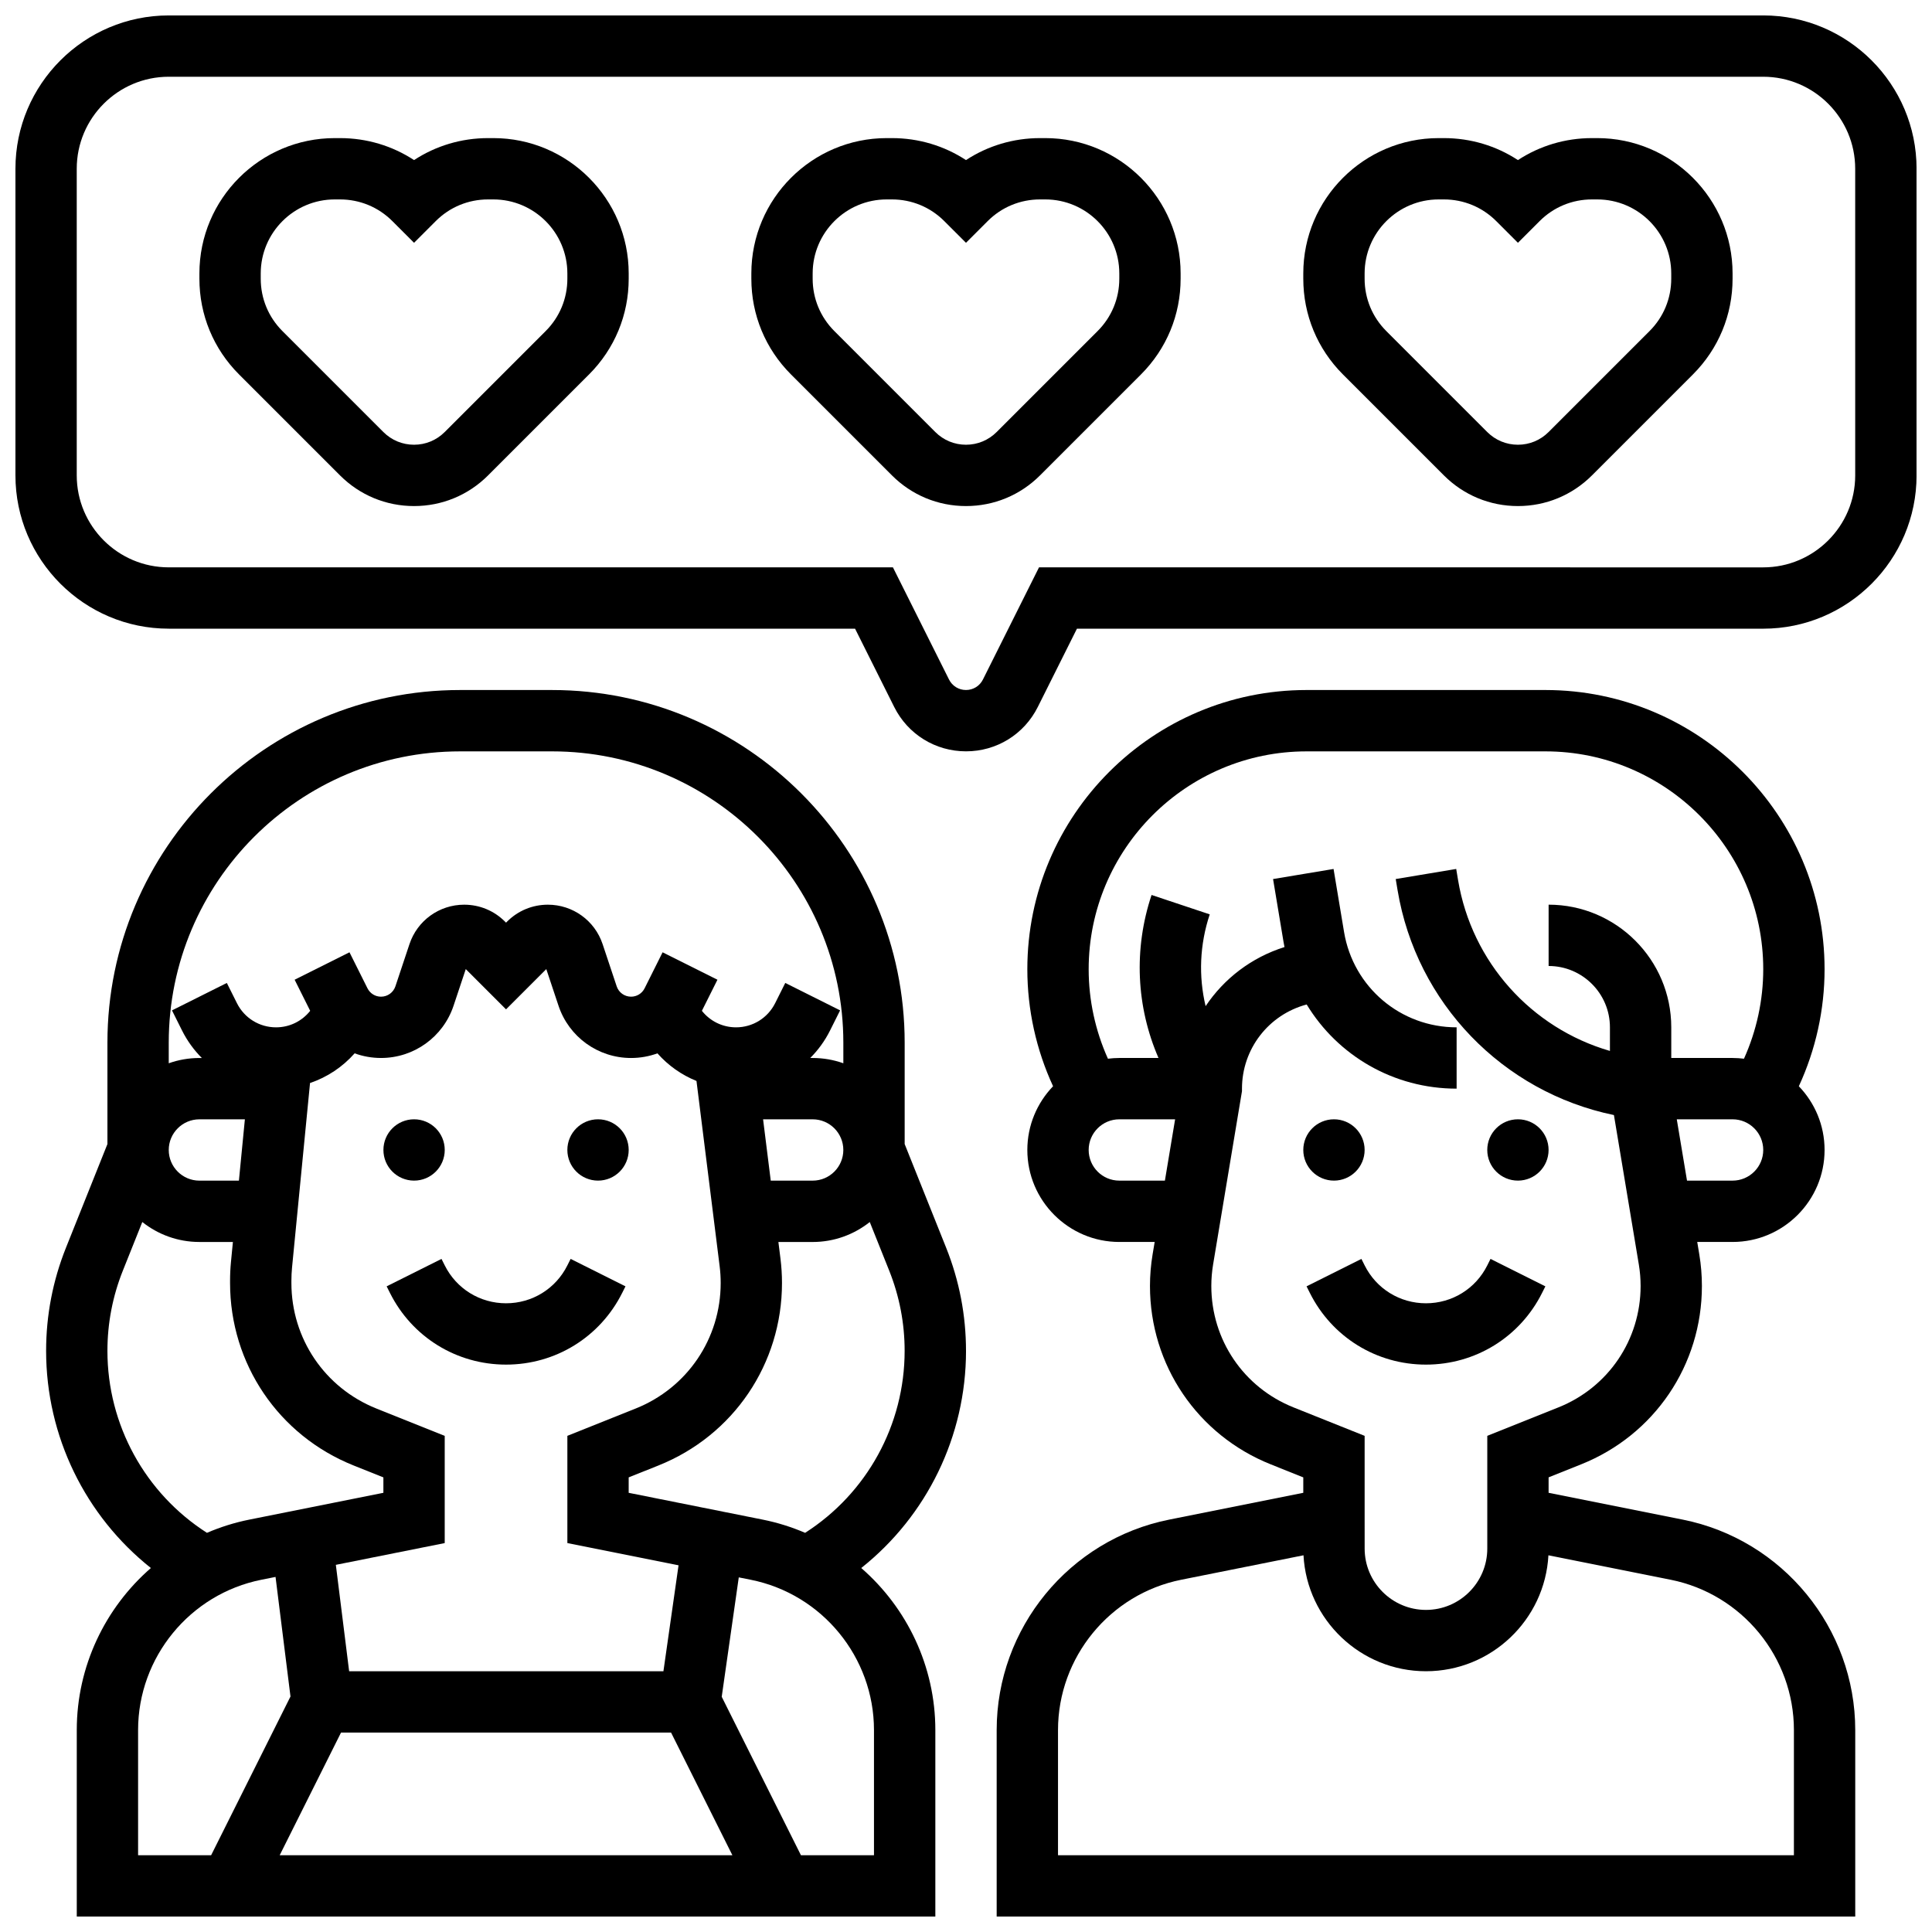 <?xml version="1.0" encoding="UTF-8"?>
<!-- Uploaded to: ICON Repo, www.svgrepo.com, Generator: ICON Repo Mixer Tools -->
<svg width="800px" height="800px" version="1.1" viewBox="144 144 512 512" xmlns="http://www.w3.org/2000/svg">
 <defs>
  <clipPath id="c">
   <path d="m148.09 148.09h503.81v195.91h-503.81z"/>
  </clipPath>
  <clipPath id="b">
   <path d="m156 326h244v325.9h-244z"/>
  </clipPath>
  <clipPath id="a">
   <path d="m408 326h228v325.9h-228z"/>
  </clipPath>
 </defs>
 <g clip-path="url(#c)">
  <path d="m611.27 148.09h-422.55c-22.402 0-40.629 18.227-40.629 40.629v81.258c0 22.402 18.227 40.629 40.629 40.629h181.88l10.371 20.746c3.629 7.254 10.922 11.762 19.031 11.762s15.398-4.504 19.027-11.762l10.371-20.742h181.88c22.402 0 40.629-18.227 40.629-40.629v-81.262c0-22.402-18.227-40.629-40.629-40.629zm24.379 121.89c0 13.441-10.938 24.379-24.379 24.379l-191.92-0.004-14.863 29.727c-0.855 1.715-2.578 2.777-4.492 2.777s-3.637-1.062-4.492-2.777l-14.867-29.727h-191.92c-13.441 0-24.379-10.934-24.379-24.379v-81.258c0-13.441 10.938-24.379 24.379-24.379h422.55c13.441 0 24.379 10.934 24.379 24.379z"/>
 </g>
 <path d="m567.28 180.6h-1.395c-7.074 0-13.836 2.035-19.617 5.824-5.781-3.789-12.543-5.824-19.617-5.824h-1.395c-19.777 0-35.871 16.09-35.871 35.867v1.395c0 9.582 3.731 18.59 10.504 25.363l26.762 26.762c5.238 5.238 12.207 8.125 19.617 8.125s14.375-2.887 19.617-8.125l26.758-26.758c6.777-6.777 10.508-15.785 10.508-25.367v-1.395c0-19.777-16.094-35.867-35.871-35.867zm19.617 37.262c0 5.238-2.039 10.168-5.746 13.871l-26.758 26.758c-2.172 2.172-5.055 3.367-8.125 3.367s-5.957-1.195-8.125-3.363l-26.758-26.758c-3.707-3.707-5.746-8.633-5.746-13.871v-1.395c0-10.82 8.801-19.621 19.617-19.621h1.395c5.238 0 10.168 2.039 13.871 5.746l5.746 5.746 5.746-5.746c3.703-3.707 8.629-5.746 13.871-5.746h1.395c10.816 0 19.617 8.801 19.617 19.617z"/>
 <path d="m421.01 180.6h-1.395c-7.074 0-13.836 2.035-19.617 5.824-5.781-3.789-12.547-5.824-19.617-5.824h-1.395c-19.781 0-35.871 16.09-35.871 35.867v1.395c0 9.582 3.731 18.59 10.504 25.363l26.762 26.762c5.238 5.238 12.207 8.125 19.617 8.125s14.375-2.887 19.617-8.125l26.758-26.758c6.773-6.777 10.504-15.785 10.504-25.367v-1.395c0-19.777-16.09-35.867-35.867-35.867zm19.617 37.262c0 5.238-2.039 10.168-5.746 13.871l-26.758 26.758c-2.172 2.172-5.059 3.367-8.125 3.367-3.07 0-5.957-1.195-8.125-3.363l-26.758-26.758c-3.707-3.707-5.75-8.633-5.75-13.871v-1.395c0-10.82 8.801-19.621 19.617-19.621h1.395c5.238 0 10.168 2.039 13.871 5.746l5.75 5.746 5.746-5.746c3.703-3.707 8.629-5.746 13.871-5.746h1.395c10.816 0 19.617 8.801 19.617 19.617z"/>
 <path d="m274.74 180.6h-1.395c-7.074 0-13.836 2.035-19.617 5.824-5.781-3.789-12.543-5.824-19.617-5.824h-1.395c-19.777 0-35.871 16.09-35.871 35.867v1.395c0 9.582 3.731 18.59 10.504 25.363l26.762 26.762c5.238 5.238 12.207 8.125 19.617 8.125 7.41 0 14.375-2.887 19.617-8.125l26.758-26.758c6.777-6.777 10.508-15.785 10.508-25.367v-1.395c0-19.777-16.09-35.867-35.871-35.867zm19.617 37.262c0 5.238-2.039 10.168-5.746 13.871l-26.758 26.758c-2.172 2.172-5.055 3.367-8.125 3.367-3.07 0-5.957-1.195-8.125-3.363l-26.758-26.758c-3.707-3.707-5.746-8.633-5.746-13.871v-1.395c0-10.82 8.801-19.621 19.617-19.621h1.395c5.238 0 10.168 2.039 13.871 5.746l5.746 5.746 5.746-5.746c3.703-3.707 8.629-5.746 13.871-5.746h1.395c10.82 0 19.617 8.801 19.617 19.617z"/>
 <path d="m294.36 479.34c-3.098 6.195-9.324 10.043-16.25 10.043s-13.152-3.848-16.25-10.043l-0.859-1.715-14.535 7.269 0.859 1.715c5.863 11.734 17.66 19.027 30.785 19.027s24.922-7.293 30.789-19.027l0.859-1.715-14.535-7.269z"/>
 <path d="m261.86 448.75c0 4.488-3.637 8.125-8.125 8.125s-8.125-3.637-8.125-8.125c0-4.488 3.637-8.125 8.125-8.125s8.125 3.637 8.125 8.125"/>
 <path d="m310.61 448.75c0 4.488-3.637 8.125-8.125 8.125s-8.129-3.637-8.129-8.125c0-4.488 3.641-8.125 8.129-8.125s8.125 3.637 8.125 8.125"/>
 <g clip-path="url(#b)">
  <path d="m400 501.98c0-9.395-1.77-18.586-5.258-27.312l-10.996-27.48v-26.875c0-51.527-41.922-93.449-93.449-93.449h-24.379c-51.527 0-93.449 41.922-93.449 93.449v26.875l-10.992 27.48c-3.488 8.727-5.258 17.918-5.258 27.312 0 22.66 10.395 43.762 27.766 57.562-12.117 10.539-19.641 26.047-19.641 42.945v49.414h227.53v-49.414c0-16.898-7.523-32.406-19.637-42.945 17.371-13.801 27.766-34.906 27.766-57.562zm-134.08-158.86h24.379c42.566 0 77.195 34.629 77.195 77.195v5.461c-2.543-0.902-5.277-1.398-8.125-1.398h-0.648c2.086-2.09 3.871-4.523 5.242-7.269l2.676-5.352-14.535-7.269-2.676 5.352c-1.98 3.957-5.957 6.414-10.375 6.414-3.594 0-6.871-1.641-9.043-4.375l4.121-8.242-14.535-7.269-4.769 9.543c-0.684 1.371-2.059 2.219-3.59 2.219-1.73 0-3.262-1.102-3.809-2.746l-3.727-11.18c-2.082-6.25-7.91-10.453-14.504-10.453-4.082 0-7.922 1.59-10.809 4.477l-0.281 0.285-0.285-0.285c-2.887-2.887-6.727-4.477-10.809-4.477-6.59 0-12.418 4.199-14.5 10.453l-3.727 11.184c-0.547 1.641-2.078 2.742-3.809 2.742-1.531 0-2.902-0.852-3.59-2.219l-4.769-9.543-14.535 7.269 4.121 8.242c-2.172 2.734-5.449 4.375-9.043 4.375-4.422 0-8.395-2.457-10.371-6.41l-2.676-5.352-14.535 7.269 2.676 5.352c1.375 2.746 3.156 5.18 5.242 7.269l-0.652-0.004c-2.848 0-5.582 0.496-8.125 1.398v-5.461c0-42.566 34.633-77.195 77.199-77.195zm93.445 113.76h-11.109l-2.031-16.25h13.141c4.481 0 8.125 3.644 8.125 8.125 0.004 4.481-3.644 8.125-8.125 8.125zm-24.652 22.672c0.184 1.469 0.277 2.965 0.277 4.445 0 14.742-8.844 27.801-22.527 33.277l-18.105 7.238v28.414l29.465 5.894-4.008 28.074h-83.289l-3.523-28.195 28.852-5.769v-28.414l-18.102-7.238c-13.684-5.481-22.527-18.543-22.527-33.281v-0.598c0-1.156 0.059-2.328 0.168-3.481l4.769-48.906c4.555-1.543 8.621-4.246 11.82-7.867 2.195 0.801 4.555 1.23 6.992 1.23 8.738 0 16.465-5.566 19.227-13.855l3.234-9.699 10.672 10.668 10.668-10.668 3.234 9.699c2.762 8.289 10.488 13.859 19.227 13.859 2.438 0 4.797-0.43 6.992-1.23 2.852 3.227 6.391 5.719 10.348 7.316zm-100.34 123.6h87.469l16.25 32.504h-119.97zm-27.059-146.27h-10.469c-4.481 0-8.125-3.644-8.125-8.125 0-4.481 3.644-8.125 8.125-8.125h12.051zm-34.844 45.102c0-7.32 1.379-14.477 4.098-21.273l5.144-12.863c4.16 3.305 9.418 5.289 15.133 5.289h8.879l-0.508 5.211c-0.164 1.676-0.246 3.375-0.246 5.055v0.598c0 21.426 12.852 40.41 32.746 48.367l7.887 3.152v4.09l-35.531 7.106c-3.914 0.781-7.668 1.973-11.227 3.5-16.367-10.473-26.375-28.602-26.375-48.23zm8.125 100.51c0-19.301 13.734-36.055 32.66-39.84l3.766-0.754 3.961 31.691-21.031 42.066h-19.355zm195.02 33.164h-19.355l-20.996-41.992 4.519-31.645 3.172 0.633c18.922 3.785 32.66 20.539 32.66 39.84zm-29.473-88.941-35.535-7.106v-4.09l7.883-3.152c19.895-7.957 32.746-26.945 32.746-48.367 0-2.152-0.137-4.328-0.402-6.461l-0.551-4.402h9.078c5.715 0 10.973-1.984 15.137-5.289l5.144 12.863c2.719 6.797 4.098 13.957 4.098 21.273 0 19.629-10.008 37.758-26.371 48.23-3.559-1.527-7.312-2.719-11.227-3.5z"/>
 </g>
 <path d="m552.68 486.61 0.859-1.715-14.535-7.269-0.859 1.715c-3.098 6.195-9.324 10.043-16.25 10.043s-13.152-3.848-16.25-10.043l-0.859-1.715-14.535 7.269 0.859 1.715c5.863 11.734 17.66 19.027 30.781 19.027 13.125 0 24.922-7.293 30.789-19.027z"/>
 <path d="m505.64 448.75c0 4.488-3.641 8.125-8.125 8.125-4.488 0-8.129-3.637-8.129-8.125 0-4.488 3.641-8.125 8.129-8.125 4.484 0 8.125 3.637 8.125 8.125"/>
 <path d="m554.39 448.75c0 4.488-3.637 8.125-8.125 8.125s-8.125-3.637-8.125-8.125c0-4.488 3.637-8.125 8.125-8.125s8.125 3.637 8.125 8.125"/>
 <g clip-path="url(#a)">
  <path d="m589.93 546.71-35.535-7.106v-4.09l8.629-3.453c19.438-7.773 32-26.328 32-47.266 0-2.797-0.234-5.613-0.691-8.367l-0.547-3.297h9.367c13.441 0 24.379-10.938 24.379-24.379 0-6.551-2.602-12.5-6.82-16.887 4.477-9.699 6.82-20.289 6.82-31.02 0-40.793-33.191-73.984-73.988-73.984h-63.305c-40.793 0-73.984 33.191-73.984 73.984 0 10.73 2.344 21.324 6.82 31.02-4.219 4.387-6.82 10.336-6.82 16.887 0 13.441 10.938 24.379 24.379 24.379h9.367l-0.551 3.297c-0.461 2.754-0.695 5.57-0.695 8.371 0 20.938 12.562 39.488 32 47.266l8.629 3.453v4.09l-35.531 7.106c-26.492 5.293-45.723 28.75-45.723 55.773v49.414h227.53v-49.414c0-27.023-19.23-50.48-45.727-55.777zm13.223-89.832h-12.078l-2.711-16.25h14.789c4.481 0 8.125 3.644 8.125 8.125 0 4.481-3.644 8.125-8.125 8.125zm-162.52 0c-4.481 0-8.125-3.644-8.125-8.125 0-4.481 3.644-8.125 8.125-8.125h14.785l-2.707 16.25zm46.16 60.094c-13.23-5.293-21.781-17.922-21.781-32.176 0-1.906 0.16-3.82 0.473-5.695l7.652-45.926v-0.672c0-10.496 7.035-19.609 17.148-22.305 8.207 13.531 23.016 22.305 39.734 22.305v-16.25c-14.844 0-27.391-10.629-29.832-25.273l-2.781-16.695-16.031 2.672 2.781 16.695c0.074 0.445 0.164 0.887 0.25 1.328-8.754 2.75-16.035 8.367-20.906 15.66-1.898-7.934-1.578-16.312 1.094-24.324l-15.418-5.141c-4.789 14.371-4.055 29.621 1.836 43.199h-10.379c-1.023 0-2.031 0.07-3.019 0.195-3.348-7.434-5.106-15.527-5.106-23.719 0-31.832 25.898-57.73 57.734-57.73h63.305c31.832-0.004 57.73 25.895 57.73 57.727 0 8.195-1.758 16.285-5.106 23.719-0.992-0.117-1.996-0.191-3.019-0.191h-16.25v-8.125c0-17.922-14.582-32.504-32.504-32.504v16.25c8.961 0 16.25 7.293 16.25 16.25v6.262c-20.812-6.035-36.621-23.52-40.246-45.273l-0.492-2.953-16.031 2.672 0.492 2.953c4.981 29.887 27.852 53.508 57.336 59.594l6.598 39.598c0.312 1.875 0.473 3.789 0.473 5.695 0 14.254-8.551 26.883-21.781 32.176l-18.852 7.543v29.879c0 8.961-7.293 16.25-16.25 16.25-8.961 0-16.25-7.293-16.25-16.25v-1.465l-0.004-6.66v-21.754zm132.61 118.68h-195.02v-33.164c0-19.301 13.734-36.055 32.66-39.84l32.395-6.481c0.93 17.098 15.133 30.727 32.457 30.727 17.328 0 31.527-13.629 32.453-30.727l32.398 6.481c18.926 3.785 32.66 20.539 32.66 39.84z"/>
 </g>
</svg>